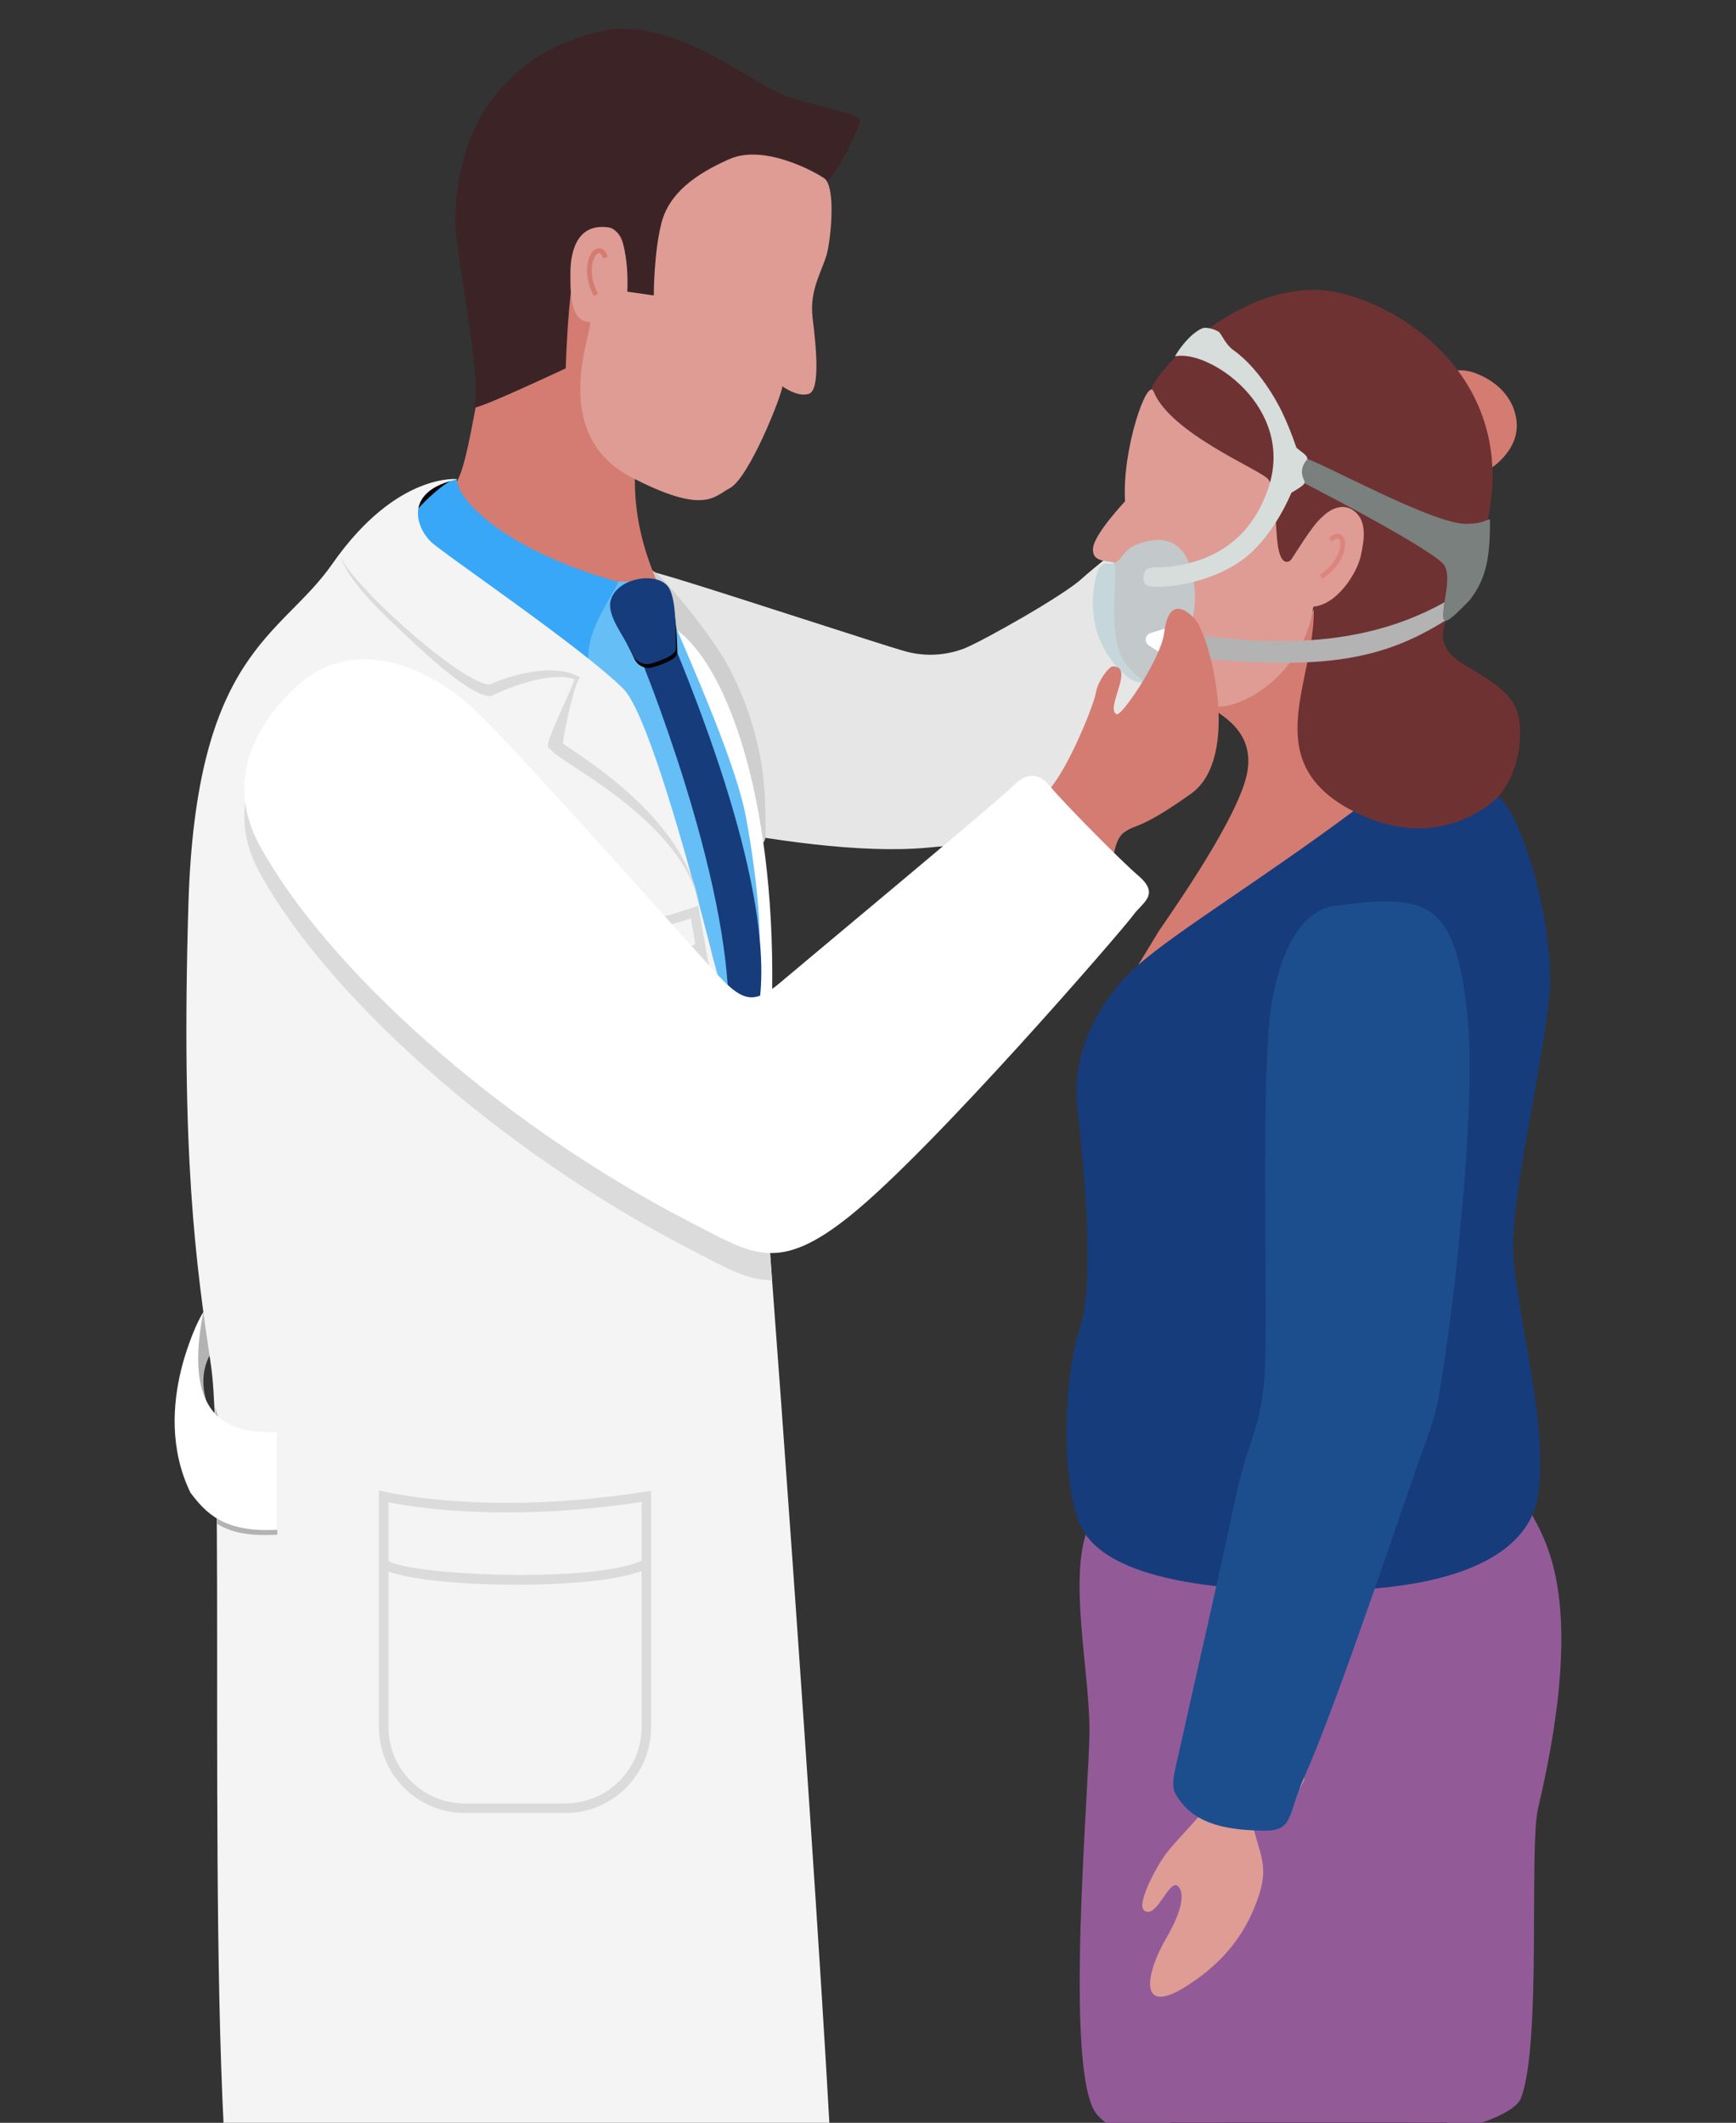 <?xml version="1.0" encoding="UTF-8"?> <!-- Generator: Adobe Illustrator 16.0.0, SVG Export Plug-In . SVG Version: 6.00 Build 0) --> <svg xmlns="http://www.w3.org/2000/svg" xmlns:xlink="http://www.w3.org/1999/xlink" version="1.1" id="Layer_1" x="0px" y="0px" width="405.842px" height="496.216px" viewBox="618.5 -142.716 405.842 496.216" xml:space="preserve"><rect x="618.5" y="-142.716" width="405.842" height="496.216" fill="#333333" stroke="none"/> <g id="Layer_2"> <g id="Physician_Mask"> <g> <path d="M717.417,518.237c-2.876,4.665-2.876,12.15,2.314,13.249c5.765,1.224,30.624-0.194,40.409,0.43 c15.831,1.016,22.693-0.535,30.638-3.834c7.944-3.303,8.487-7.509,1.171-10.609c-6.913-2.967-16.201-3.101-26.98-7.418 c-10.778-4.318-2.574-1.202-9.941-7.87c-3.818-3.467-32.958-2.146-32.996,0.954C721.957,508.326,718.76,511.656,717.417,518.237z "></path> <path d="M727.772,524.557c-2.876,4.666-2.876,12.151,2.314,13.251c5.772,1.224,30.624-0.193,40.409,0.436 c15.831,1.017,22.693-0.542,30.637-3.843c7.946-3.301,8.487-7.506,1.172-10.607c-6.913-2.967-16.201-3.102-26.98-7.419 c-10.779-4.316-2.574-1.2-9.94-7.87c-3.819-3.465-32.96-2.144-32.997,0.957C732.314,514.646,729.116,517.978,727.772,524.557z"></path> <path d="M704.998,374.765h72.204c0,0-9.732,132.086-14.154,136.179c-4.421,4.095-44.221,5.12-47.758,0 C711.75,505.825,704.998,374.765,704.998,374.765z"></path> <path fill="#E6E6E6" d="M707.921,18.846c1.425,10.579,18.545,17.441,30.303,20.875c11.758,3.435,66.165,18.495,96.928,15.728 c28.601-2.575,36.5-4.014,62.62-35.171c20.869-24.882,33.821-34.949,38.271-43.769c3.479-6.862-2.812-7.552-9.962-14.303 c-8.027-7.566-10.58-9.147-15.32-3.071c-4.057,5.193-34.999,29.384-39.317,33.382c-4.317,4-23.16,14.585-27.448,16.321 c-4.569,1.774-9.6,1.976-14.296,0.571c-4.643-1.291-39.797-12.826-52.669-16.743c-1.393-0.423-2.529-0.742-3.338-0.987 c-1.231-0.334-3.131-0.883-5.489-1.543c-13.555-3.784-42.382-11.276-47.983-4.45C720.213-14.343,705.318,1.91,707.921,18.846z"></path> <path fill="#CFCFCF" d="M789.146,13.765c3.563,6.866,6.035,14.243,7.329,21.87c0.742,4.822,1.016,8.494,1.009,16.773 c0,5.489-8.204,0.741-11.735-6.38c-3.531-7.123-8.842-17.426-10.669-22.255c-2.152-5.412-3.983-10.946-5.481-16.573 c-1.32-5.504-1.239-8.205-0.785-11.477c0.452-3.272,0.667-6.165,2.618-4.814C774.761-6.762,785.955,7.347,789.146,13.765z"></path> <path d="M724.896,376.539h65.451c0,0-9.725,132.112-14.153,136.179c-4.429,4.064-44.222,5.119-47.761,0 C724.896,507.598,724.896,376.539,724.896,376.539z"></path> <path fill="#D47C72" d="M729.798-48c-0.882,4.451-2.655,15.037-4.451,17.685c-1.794,2.648,11.126,25.081,46.877,23.879 c-2.656-6.187-5.304-14.147-5.304-23.879c0-9.733,11.5-73.405,3.531-73.405C762.484-103.72,729.798-48,729.798-48z"></path> <path fill="#FFFFFF" d="M776.846,4.646c12.3,9.118,23.427,41.84,22.092,88.413c-0.652,22.462-2.455,90.355-2.455,90.355 L776.846,4.646z"></path> <path d="M725.57-30.709c-4.027-0.267-9.563,2.856-13.353,4.147c-4.207,1.447,0.742,9.124,3.428,9.748 C718.329-16.191,725.57-30.709,725.57-30.709z"></path> <path fill="#65BEF6" d="M793.241,92.681c0,0,6.609-6.164-0.305-44.146c-2.604-14.281-15.192-41.12-20.104-53.517 c-0.801-2.032-9.725-1.773-9.725-1.773S745.466,3.631,752.483,8.29c12.611,8.375,26.61,48.353,36.352,86.728"></path> <path fill="#163C7C" d="M768.197,11.027c0,0,21.185,51.283,20.638,83.99c-0.097,5.528,6.675,0.133,7.128-3.049 c1.61-10.608,0.63-34.242-20.074-84.436C775.525,6.65,768.197,11.027,768.197,11.027z"></path> <path d="M774.664-4.24c1.618,2.781,2.122,9.021,2.182,14.028c0,1.484-3.123,2.701-5.689,3.465 c-1.76,0.53-3.639-0.336-4.377-2.019c-1.847-4.213-5.297-9.071-4.207-12.788C764.139-6.881,772.321-8.253,774.664-4.24z"></path> <path fill="#163C7C" d="M774.917-5.234c1.624,2.775,1.534,9.133,1.594,14.14c0,1.483-3.13,2.701-5.697,3.464 c-1.757,0.53-3.634-0.336-4.37-2.017c-1.855-4.213-6.231-9.118-5.149-12.827C762.862-7.838,772.579-9.248,774.917-5.234z"></path> <path fill="#38A7F8" d="M725.347-30.315c0,3.538,9.391,15.675,37.693,23.633c-1.566,3.88-8.456,12.182-6.736,20.165 c0.741,3.568-42.456-27.878-43.338-31.41C712.083-21.458,725.347-32.964,725.347-30.315z"></path> <path fill="#B3B3B3" d="M668.456,161.472l0.513,10.638c0,0-4.934,4.621-1.975,13.539c-2.068-0.454-7.024-2.724-6.542-5.194 C661.387,175.634,664.064,164.231,668.456,161.472z"></path> <path fill="#F4F4F4" d="M674.042,388.035c1.826,9.72,114.984,15.038,139.748-1.772c0-28.301-14.153-223.768-15.926-244.108 c-1.774-20.341-24.296-114.525-33.606-123.821c-9.732-9.732-42.283-31.699-45.111-34.495c-3.531-3.539-6.232-11.87,6.424-14.548 c0,0-14.324-1.78-29.414,19.852C684.205,6.264,664.31,9.491,662.543,68.742c-1.765,59.25,1.767,84.021,5.304,107.901 C671.386,200.521,666.082,345.581,674.042,388.035z"></path> <path fill="#DBDBDB" d="M781.898,68.52c-3.369-16.395-24.399-28.746-31.388-33.456c-2.582-1.744-3.798-2.872-3.923-3.398 c-0.313-1.328,4.754-11.647,6.261-15.579c-5.684-2.034-15.92,2.107-19.355,3.821l-0.185,0.096h-0.209 c-5.089,0.014-17.454-12.093-21.104-15.505c-7.657-7.167-12.694-12.737-14.096-17.805l0,0 c1.113,5.756,27.872,30.149,35.046,30.63c2.922-1.394,13.618-5.289,20.302-2.144l0.817,0.386l-0.401,0.815 c-1.357,2.708-3.487,12.842-3.544,14.689c0.369,0.304,1.312,0.942,2.306,1.61c7.152,4.822,26.41,17.997,29.51,35.809 L781.898,68.52z"></path> <path fill="#B3B3B3" d="M668.804,186.19c2.307,10.534,14.511,7.099,14.511,7.099v22.746c-6.869,0.379-11.009-0.638-14.096-2.56 L668.804,186.19z"></path> <path fill="#FFFFFF" d="M666.045,164.009c0.051-0.274-12.864,21.944-3.012,42.215c3.53,4.594,7.587,9.356,20.297,8.652v-22.745 C677.78,191.687,660.066,194.01,666.045,164.009z"></path> <g> <path fill="#DBDBDB" d="M764.756,111.914c-5.201,0-9.611-3.725-10.489-8.858l-4.978-28.524l1.431,0.106 c0.024,0.001,0.653,0.047,1.812,0.047c3.846,0,14.271-0.514,27.983-5.263l1.241-0.43l4.951,28.378 c1.044,5.745-2.782,11.293-8.53,12.36l-11.688,2.042C765.907,111.867,765.328,111.914,764.756,111.914z M751.975,76.917 l4.496,25.758c0.694,4.06,4.178,7.002,8.286,7.002c0.452,0,0.91-0.037,1.361-0.11l11.664-2.038 c4.529-0.842,7.551-5.224,6.726-9.769l-4.502-25.805c-13.422,4.47-23.631,4.964-27.473,4.964 C752.332,76.92,752.146,76.919,751.975,76.917z"></path> </g> <path fill="none" stroke="#DBDBDB" stroke-width="2" stroke-miterlimit="10" d="M752.008,83.616 c2.97,1.661,25.454-1.409,30.246-5.274"></path> <g> <path fill="#DBDBDB" d="M750.767,281.082h-23.706c-10.981-0.027-19.937-8.983-19.968-19.962v-55.482l1.386,0.342 c0.105,0.027,10.752,2.604,28.568,2.604c10.504,0,21.399-0.882,32.383-2.624l1.293-0.204v55.358 C770.692,272.094,761.739,281.048,750.767,281.082z M709.329,208.456v52.659c0.028,9.751,7.983,17.706,17.735,17.731h23.697 c9.747-0.03,17.7-7.986,17.728-17.735v-52.74c-10.663,1.625-21.232,2.45-31.441,2.45 C722.456,210.821,712.774,209.16,709.329,208.456z"></path> </g> <g> <path fill="#DBDBDB" d="M739.342,227.727c-14.378,0-28.685-1.511-31.835-4.065l1.408-1.735 c4.562,3.698,49.646,5.603,60.156-0.114l1.069,1.963C765.095,226.52,752.19,227.727,739.342,227.727z"></path> </g> <path fill="#3C2426" d="M729.323-47.557c-0.349,1.203,21.44-9.065,21.44-9.065s0.667-26.313,4.207-29.851 c2.685-2.308,6.838-4.304,8.664-0.743c2.047,3.946,0.705,14.184,0.705,14.184l7.337,0.742c0,0-0.334-25.6,15.349-32.277 c11.283-3.991,23.116,1.892,25.118,4.169c3.53-4.452,7.419-12.612,7.419-14.399c-1.796-1.752-8.902-2.664-16.834-5.29 c-7.928-2.625-22.604-15.92-38.916-15.92c-6.188,0-38.916,6.195-38.916,45.995C726.668-73.208,731.088-53.751,729.323-47.557z"></path> <path fill="#DE9C95" d="M756.298-67.459c1.764,0-10.616,25.646,9.725,36.261c17.218,8.984,19.459,4.451,22.997,2.656 c4.614-2.307,12.379-22.114,12.379-23.879c0,0,3.539,2.647,6.196,1.765c2.654-0.883,1.766-10.609,0.882-17.686 c-0.882-7.076,2.655-11.498,3.538-15.919c0.885-4.421,1.774-15.038-0.883-16.809c-2.655-1.774-14.153-7.961-22.113-4.452 c-7.96,3.509-14.146,7.989-15.918,15.067c-1.774,7.078-1.759,16.803-1.759,16.803l-6.195-0.883c0,0,0.839-14.324-4.45-15.037 c-8.042-1.083-8.843,7.078-8.843,10.616C751.854-75.419,751.535-67.459,756.298-67.459z"></path> <path fill="#D47C72" d="M952.906-54.107c2.225-1.105,5.979-3.085,10.504-1.387c4.525,1.7,8.545,5.134,9.503,10.327 c0.669,3.635-0.49,6.818-3.419,9.859c-3.57,3.709-6.633,3.598-9.399,3.041C957.326-32.823,952.906-54.107,952.906-54.107z"></path> <g> <path fill="#D47C72" d="M757.316-73.539c-2.255-4.232-1.834-8.192-0.488-10.083c0.553-0.778,1.264-1.164,1.96-1.054 c0.547,0.086,1.301,0.507,1.779,2.019l-1.065,0.337c-0.232-0.732-0.563-1.2-0.887-1.25c-0.249-0.039-0.583,0.183-0.878,0.597 c-0.962,1.352-1.604,4.839,0.564,8.909L757.316-73.539z"></path> </g> <path d="M905.221,352.866c-1.723,8.598-5.889,10.067-2.581,21.937c2.804,10.067,28.07,103.308,24.924,117.307 c-3.01,13.396-21.067,20.712-26.224,24.109c-5.154,3.398-12.885,5.119-12.024,8.16c0.859,3.041,18.479,6.447,30.94,3.014 c12.465-3.437,20.631,0.429,25.788-1.293c5.155-1.721,9.399-5.704,6.817-14.726c-2.582-9.021-5.193-17.981-3.873-25.287 c1.322-7.307,9.125-36.418,10.81-60.091c1.92-27.002-9.399-41.188-8.97-49.354c0.431-8.168,2.969-17.692,8.984-29.726 C965.827,334.885,905.221,352.866,905.221,352.866z"></path> <path d="M901.46,515.239c-4.793,0.934-10.179,3.146-12.084,6.811c-1.908,3.665,19.071,8.376,30.191,6.105 c10.787-2.226,22.166-0.74,27.619-2.094c5.452-1.348,7.366-3.894,7.722-7.127c0.482-4.312-0.147-4.733-1.277-8.991 c-1.163-4.377-5.303,0.964-12.045,3.434c-7.872,2.887-13.005,4.45-20.883,4.45C912.824,517.827,903.871,514.765,901.46,515.239z"></path> <path d="M893.271,347.323c-1.724,8.594-3.266,15.579,0.043,27.448c2.804,10.067,28.071,103.311,24.927,117.308 c-3.012,13.398-21.068,20.712-26.219,24.11c-5.147,3.397-12.892,5.117-12.03,8.16s18.479,6.446,30.941,3.012 c12.463-3.434,20.63,0.432,25.787-1.291c5.155-1.721,9.383-5.697,6.818-14.725c-2.97-10.386-5.246-18.279-3.874-25.291 c1.416-7.274,9.123-36.416,10.808-60.087c1.929-27.005-9.392-41.187-8.968-49.354c0.423-8.169,2.968-17.693,8.983-29.726 C956.504,334.854,893.271,347.323,893.271,347.323z"></path> <path d="M891.37,516.589c-4.799,0.941-10.186,3.153-12.092,6.819c-1.909,3.665,19.073,8.368,30.193,6.105 c10.784-2.227,22.172-0.741,27.617-2.094c5.446-1.35,7.366-3.894,7.73-7.127c0.477-4.312-0.147-4.735-1.281-8.992 c-1.166-4.376-5.306,0.956-12.049,3.436c-7.872,2.885-12.997,4.413-20.884,4.413C902.72,519.149,893.781,516.123,891.37,516.589z "></path> <path fill="#925B98" d="M872.342,215.922c1.677-5.302,19.822,10.676,70.074,6.871c17.018-1.284,30.78-19.288,33.434-13.071 c2.658,6.216,14.43,18.486,2.226,70.243c-2.166,9.17,0.875,54.8-3.981,67.73c-4.088,10.905-84.124,20.69-99.058,3.983 c-8.041-9.006-1.841-76.705-1.841-89.97C873.195,248.445,868.626,227.703,872.342,215.922z"></path> <path fill="#D47C72" d="M889.248,75.196c-0.526,0.897-4.637,7.626-4.637,7.626c3.494,1.573,33.615-17.545,35.838-20.668 c2.925-4.117,17.568-17.737,24.414-18.026c6.848-0.29,22.736,1.595,23.903,0c1.164-1.595-42.382-47.344-43.124-44.443 c-0.741,2.9-25.792,21.135-24.331,22.737c1.461,1.603,11.803,5.534,8.308,17.337C906.126,51.561,890.242,73.527,889.248,75.196z"></path> <path fill="#163C7C" d="M884.611,82.836c-7.5,6.514-15.89,18.814-14.234,33.518c1.832,16.32,4.034,41.542,0.503,51.697 c-3.53,10.157-4.554,34.347,0,45.378c4.554,11.033,24.703,16.233,58.688,15.685c33.188-0.527,46.564-10.282,48.434-22.032 c2.878-18.058-6.187-45.816-5.749-59.934c0.438-14.118,6.536-39.236,8.396-56.507c1.692-15.66-6.246-43.99-12.425-47.514 c-6.179-3.523-17.905-7.738-33.011,3.531C913.292,63.008,893.958,74.677,884.611,82.836z"></path> <path fill="#6F3233" d="M887.379-51.168c1.685-5.861,23.397-28.191,44.65-22.998c21.256,5.193,50.84,30.631,25.86,73.775 c-7.699,13.302,8.124,12.523,14.332,21.922c3.348,5.082,1.723,18.583-5.555,23.85c-11.247,8.161-22.67,5.653-29.37,2.686 c-25.875-11.461-11.416-30.734-11.654-48.346c0,0-37.833-48.805-38.264-50.853"></path> <path fill="#DE9C95" d="M888.195-51.184c-1.438-3.567-7.42,13.413-6.678,25.653c0,0-7.03,7.456-7.469,10.809 c-0.439,3.353,2.967,3.035,4.701,3.473c1.737,0.438-2.188,17.626,3.205,24.117c5.393,6.491,16.908,11.587,25.068,8.961 c8.158-2.626,17.061-11.365,18.507-22.73c5.699-0.527,10.226-7.968,11.078-11.81c0.816-3.665,1.602-8.302-1.656-10.631 c-3.567-2.559-7.231,1.38-7.231,1.38c-2.619,2.048-7.005,9.837-7.581,10.274c-0.58,0.438-2.478,1.313-3.064-4.808 c-0.587-6.12-0.289-12.099-2.182-14.28C913.001-32.957,892.135-41.422,888.195-51.184z"></path> <g> <path fill="#DD857C" d="M927.657-7.416l-0.614-0.935c3.866-2.534,4.974-5.906,4.775-7.555c-0.061-0.505-0.243-0.857-0.484-0.943 c-0.308-0.108-0.82,0.146-1.37,0.681l-0.779-0.802c1.137-1.104,1.997-1.118,2.522-0.933c0.661,0.234,1.105,0.913,1.221,1.863 C933.206-13.732,931.674-10.049,927.657-7.416z"></path> </g> <path fill="#B3B3B3" d="M956.117-1.881c0.742,0,1.772,3.271,0.202,4.258c-15.319,9.592-29.92,11.981-64.497,8.034 c-1.306-0.147,0.474-5.311,0.474-5.311c14.171,1.433,40.104,6.276,63.799-6.981"></path> <path opacity="0.8" fill="#BDD3D8" d="M897.846-2.274c0,0-0.362,8.264-3.575,12.982c-3.211,4.718-8.159,8.064-12.04,4.911 c-12.099-9.889-7.522-24.317-6.816-25.498c1.12-1.868,2.084-0.696,3.427-1.178c2.128-0.742,2.121-3.072,5.258-4.311 C898.937-21.228,897.846-2.274,897.846-2.274z"></path> <path fill="#FFFFFF" d="M887.066,8.148l4.578,2.967c0.74,0.483,1.734,0.274,2.217-0.466c0.131-0.2,0.215-0.425,0.246-0.661 l0.623-4.621c0.117-0.878-0.502-1.683-1.378-1.798c-0.237-0.032-0.473-0.011-0.699,0.062l-5.192,1.646 c-0.846,0.267-1.313,1.166-1.047,2.011C886.526,7.642,886.757,7.946,887.066,8.148z"></path> <path fill="#7A807E" d="M921.451-30.783c-0.801-1.001,0.23-4.978,1.545-5.03c3.649,0.667,31.09,16.083,38.643,15.542 c4.731-0.082,5.19-1.884,5.19-0.579c0,8.079-0.741,13.287-4.731,18.405c-1.179,1.165-4.896,5.193-5.75,4.822 c-1.923-0.823,2.478-10.667-0.691-13.545C950.013-16.265,921.451-30.783,921.451-30.783z"></path> <path fill="#D6DDDA" d="M892.913-5.798c0,0-4.711,0.571-6.172,0c-1.527-0.92-0.868-2.923-0.335-3.709 c0.788-0.854,3.524-0.469,5.572-0.742c13.693-1.661,20.029-9.644,22.995-18.25c6.486-18.998-13.961-32.692-21.795-30.912 c1.122-1.951,2.554-3.705,4.235-5.194c1.338-1.031,2.228-1.58,3.065-1.483c1.006,0.078,1.981,0.379,2.858,0.883 c0.801,0.528,1.423,2.715,3.359,4.221c7.144,5.015,11.566,14.681,11.566,14.681c1.245,2.623,2.329,5.318,3.247,8.073 c0.199,0.615,3.31,2.083,2.477,3.063c-1.154,1.182-1.449,2.958-0.74,4.452c0.46,0.89,0.704,1.119-2.849,3.181 c0,0-3.836,9.718-10.839,15.224C902.556-6.807,892.913-5.798,892.913-5.798z"></path> <path fill="#D47C72" d="M860.538,44.261c5.387-0.92,13.8-22.396,14.147-24.962c0.351-2.567,2.967-6.239,4.007-6.239 c5.192,0-1.892,9.815,0.838,11.179c1.201,0.594,10.445-13.152,11.127-19.006c0.342-2.767,1.521-8.983,7.077-3.391 c3.531,3.546,11.194,32.471-0.823,41.002c-12.019,8.531-12.655,6.907-15.577,8.991c-2.924,2.084-2.109,7.494-4.519,12.107 C874.403,68.557,860.538,44.261,860.538,44.261z"></path> <path fill="#DE9C95" d="M905.613,266.946c-5.659,1.483-2.692,9.897-5.088,12.856c-3.104,3.858-6.952,7.627-9.253,10.564 c-2.299,2.937-7.122,11.937-5.342,13.448c2.971,2.536,6.075-8.213,8.162-5.407c2.084,2.803-1.35,9.186-3.153,12.306 c-4.45,7.688-6.609,18.206,5.023,10.788c9.168-5.847,14.094-12.844,16.84-21.158c2.329-7.025,0.051-9.889-1.256-15.86 c5.608-1.781,9.429-5.934,11.959-11.381C918.581,270.158,911.267,265.492,905.613,266.946z"></path> <path fill="#1C4E8E" d="M930.466,69.061c-9.645,1.291-14.4,15.52-15.408,29.103c-1.365,18.397-0.401,57.033-0.669,73.747 c-0.317,19.933-3.708,19.614-7.033,35.429c-3.114,14.961-9.901,44.564-12.455,56.053c-2.55,11.491-3.1,11.609-0.059,15.43 c4.577,5.734,12.96,6.165,17.989,6.381c8.429,0.37,6.328-3.057,10.675-12.729c6.491-14.437,19.696-53.413,24.081-66.143 c5.936-17.344,6.283-15.92,8.159-28.019c3.599-23.264,7.827-64.962,5.741-84.229C958.611,67.525,951.948,66.175,930.466,69.061z"></path> <path fill="#DBDBDB" d="M786.682,91.954c-5.274-5.549-49.592-55.764-58.552-63.613c-7.849-6.87-26.15-17.849-40.913-3.709 c-9.94,9.57-15.801,22.44-7.989,36.692c15.341,28.004,54.896,64.458,100.963,88.167c7.671,3.946,12.922,7.121,18.805,7.055 c0,0-4.518-60.245-0.867-64.599C800.502,89.128,786.682,91.954,786.682,91.954z"></path> <path fill="#FFFFFF" d="M687.217,18.297c-9.94,9.548-15.801,22.418-7.989,36.677c15.341,28.005,54.896,64.458,100.963,88.167 c14.222,7.314,20.118,11.988,37.18-1.773c19.608-15.801,63.963-67.196,66.023-70.125c2.062-2.931,6.472-4.784,1.231-9.258 c-4.391-3.746-18.087-17.73-20.451-20.682c-2.366-2.952-5.193-3.962-8.708-0.416c-3.52,3.546-50.705,42.781-54.326,45.883 c-6.194,5.311-8.85,4.725-14.458-1.179c-5.274-5.55-49.592-55.765-58.552-63.614C720.281,15.077,701.98,4.098,687.217,18.297z"></path> </g> </g> </g> </svg> 